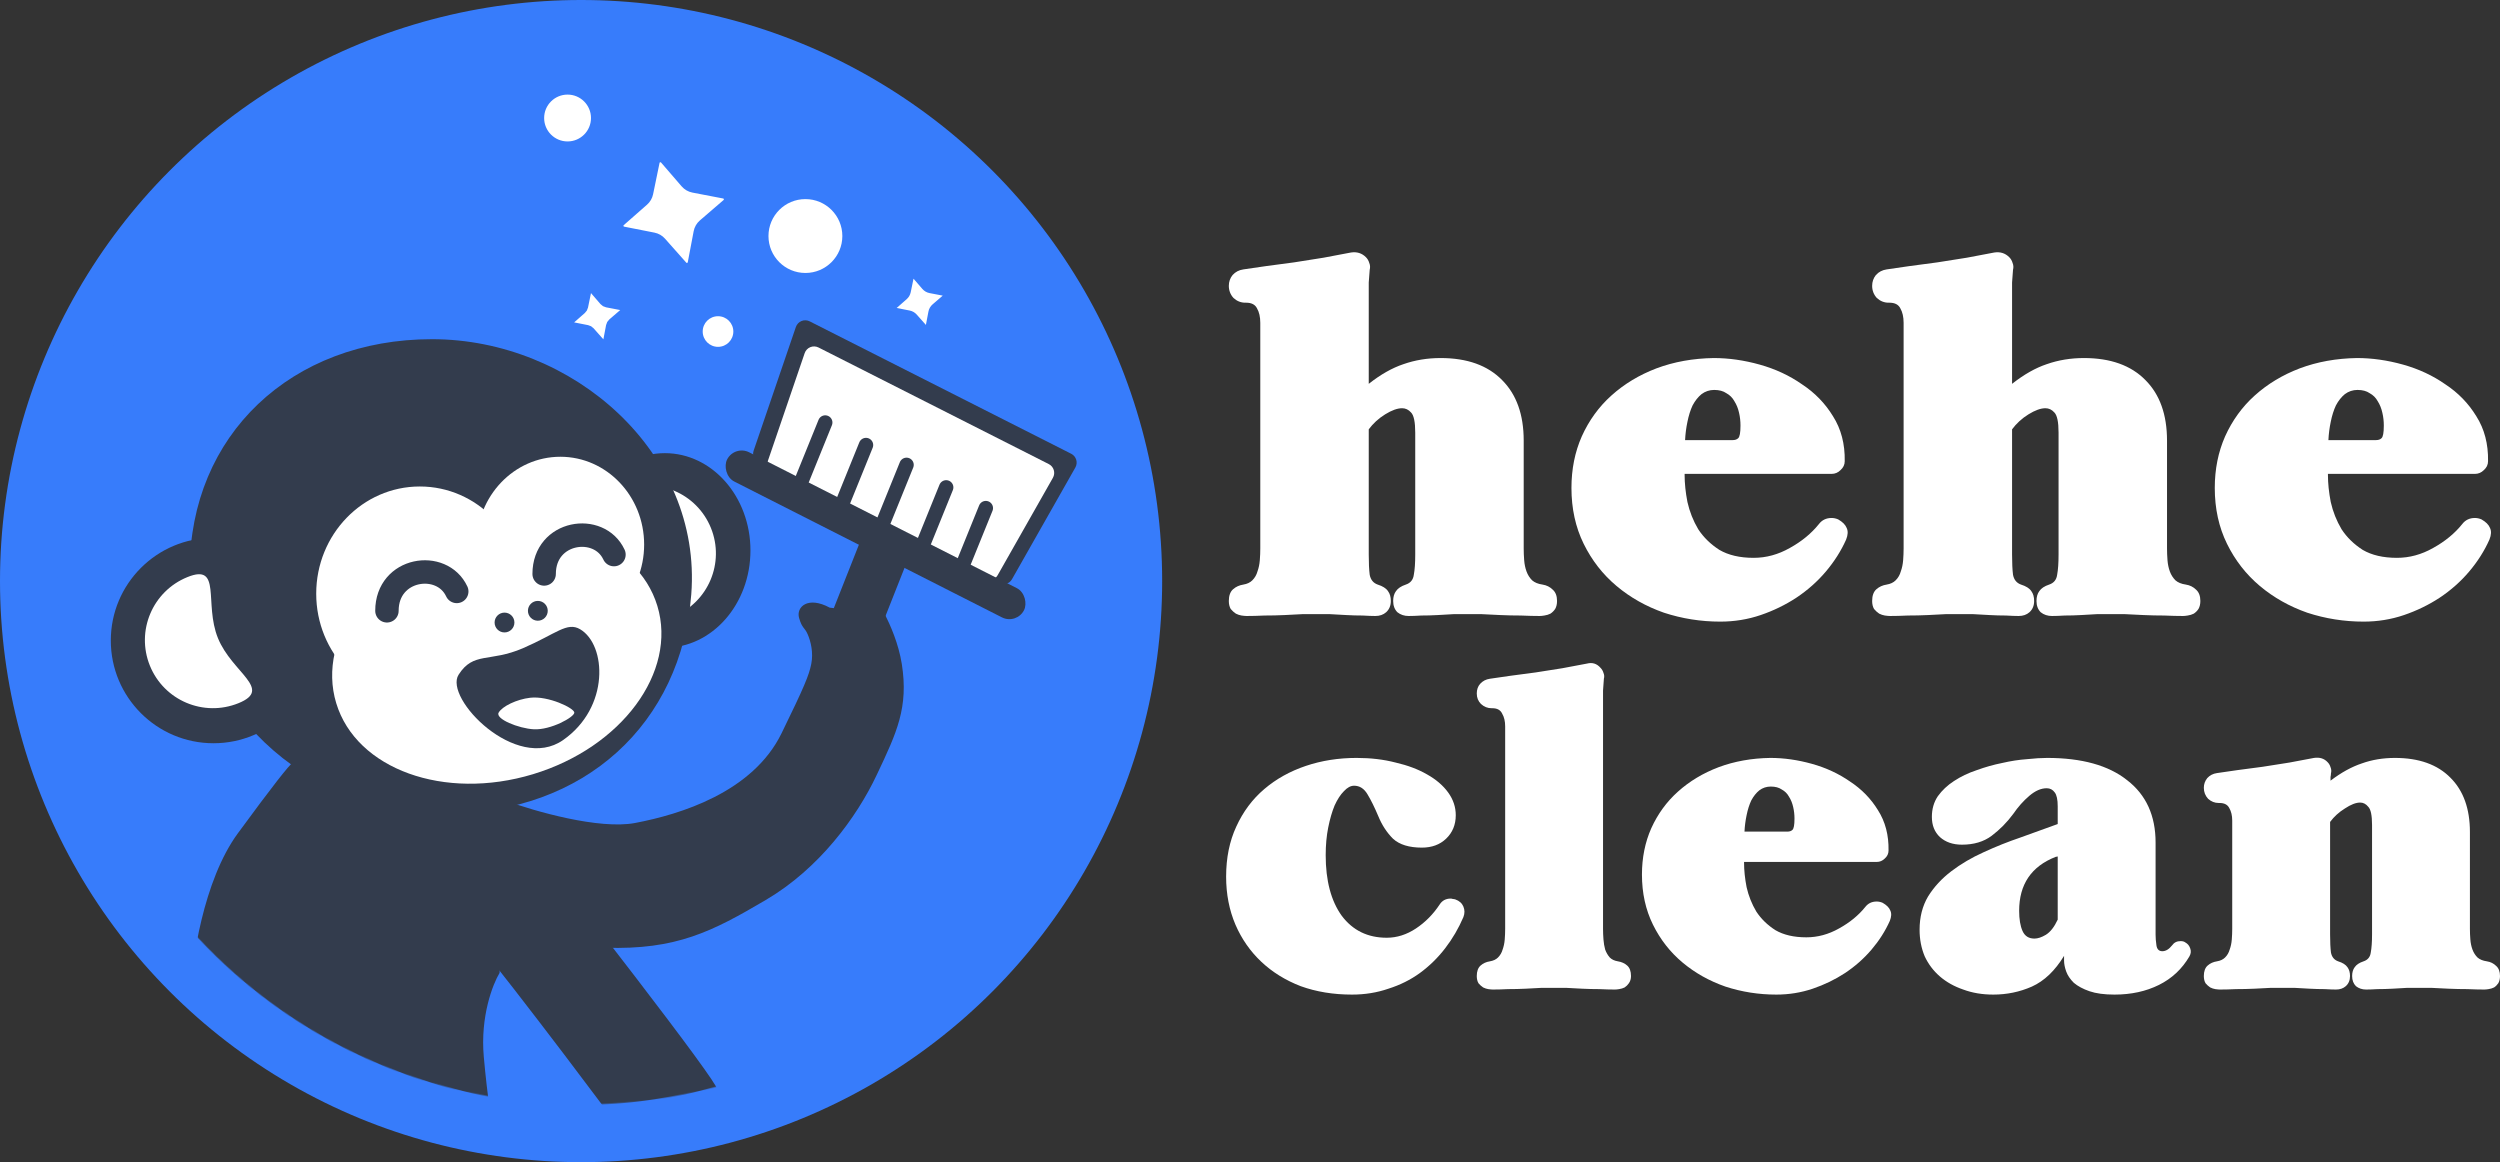 <svg width="2775" height="1290" viewBox="0 0 2775 1290" fill="none" xmlns="http://www.w3.org/2000/svg">
<rect x="0" y="0" width="2775" height="1290" fill="#333333" stroke="none"/>
<circle cx="645" cy="645" r="645" fill="#377CFB"/>
<circle cx="645" cy="645" r="581" fill="#377CFB"/>
<mask id="mask0_137_1791" style="mask-type:alpha" maskUnits="userSpaceOnUse" x="64" y="64" width="1162" height="1162">
<circle cx="645" cy="645" r="581" fill="#377CFB"/>
</mask>
<g mask="url(#mask0_137_1791)">
<path d="M796.5 1210C797.7 1201.6 633.667 991.167 551.5 887C531.333 929.167 492.9 1013.6 500.5 1014C508.1 1014.4 620.667 1162.5 676 1236.5C715.667 1231.17 795.3 1218.4 796.5 1210Z" fill="#333C4D"/>
<path d="M264 925C225.6 977.4 212.667 1067.83 211 1106.5L307 1191.5L548 1257C546 1247.67 541 1217.8 537 1173C533 1128.2 547 1092.33 554.5 1080L567.5 895L325 846.5C321.167 848.833 302.4 872.6 264 925Z" fill="#333C4D"/>
</g>
<ellipse cx="738" cy="611" rx="95" ry="108" fill="#333C4D"/>
<path d="M713.584 616.613C697.898 577.979 652.106 560.088 690.741 544.402C729.376 528.716 773.411 547.319 789.097 585.954C804.783 624.589 786.179 668.624 747.545 684.31C708.91 699.996 729.27 655.248 713.584 616.613Z" fill="white"/>
<path d="M767.321 659.644C756.325 802.279 649.939 903.144 493.642 903.144C337.346 903.144 210.642 782.037 210.642 632.644C210.642 483.251 323.203 376.5 479.5 376.5C635.797 376.5 779.441 502.438 767.321 659.644Z" fill="#333C4D"/>
<circle cx="237" cy="711" r="114" fill="#333C4D"/>
<path d="M241.915 708.306C257.601 746.941 303.393 764.831 264.758 780.517C226.123 796.203 182.088 777.6 166.402 738.965C150.716 700.331 169.32 656.295 207.954 640.609C246.589 624.923 226.229 669.671 241.915 708.306Z" fill="white"/>
<path d="M982 681.5L921 674.5C896.446 661.193 883.5 674 887 686C890.5 698 893 696 896.5 704C900 712 903 724.5 900.5 737C898 749.5 893.1 761.6 867.5 814C835.5 879.5 755 904 705 913.5C665 921.1 593 900.333 562 889L556.5 893C568.333 945.166 607.9 1050 671.5 1052C751 1054.5 790.5 1034 850 999C909.5 964 951 907 973 860.5L973.87 858.662C995.36 813.25 1008.64 785.197 1001 737C997.415 714.373 988.167 693.666 982 681.5Z" fill="#333C4D"/>
<rect x="962.964" y="580.376" width="56.553" height="122.295" transform="rotate(21.572 962.964 580.376)" fill="#333C4D"/>
<path d="M883.411 362.975C885.571 356.65 892.826 353.697 898.79 356.716L1189.05 503.683C1194.65 506.519 1196.75 513.462 1193.65 518.924L1123.28 642.97C1120.39 648.064 1114.02 650.001 1108.79 647.376L842.023 513.616C837.106 511.151 834.766 505.433 836.543 500.228L883.411 362.975Z" fill="#333C4D"/>
<path d="M893.188 391.975C895.348 385.65 902.603 382.697 908.566 385.716L1164.13 515.116C1169.74 517.952 1171.83 524.895 1168.73 530.357L1107.4 638.475C1104.51 643.569 1098.14 645.505 1092.9 642.88L857.814 525.002C852.897 522.537 850.557 516.819 852.335 511.615L893.188 391.975Z" fill="white"/>
<rect x="815.31" y="493.805" width="369.601" height="36.41" rx="18.205" transform="rotate(26.908 815.31 493.805)" fill="#333C4D"/>
<path d="M889.744 533.798L916 469" stroke="#333C4D" stroke-width="16" stroke-linecap="round"/>
<path d="M935 558.798L961.256 494" stroke="#333C4D" stroke-width="16" stroke-linecap="round"/>
<path d="M980 580.798L1006.26 516" stroke="#333C4D" stroke-width="16" stroke-linecap="round"/>
<path d="M1024 605.798L1050.26 541" stroke="#333C4D" stroke-width="16" stroke-linecap="round"/>
<path d="M1068 628.798L1094.26 564" stroke="#333C4D" stroke-width="16" stroke-linecap="round"/>
<ellipse cx="466" cy="659" rx="115" ry="119" fill="white"/>
<ellipse cx="622" cy="604.5" rx="93" ry="97.5" fill="white"/>
<ellipse cx="551.438" cy="726.541" rx="186.219" ry="138.768" transform="rotate(-16.843 551.438 726.541)" fill="white"/>
<path d="M429.5 678C429.5 630 490.5 621 507 656.5" stroke="#333C4D" stroke-width="26" stroke-linecap="round"/>
<path d="M604 637.103C604 589.103 665 580.103 681.5 615.603" stroke="#333C4D" stroke-width="26" stroke-linecap="round"/>
<circle cx="560" cy="691" r="11" fill="#333C4D"/>
<circle cx="597" cy="678" r="11" fill="#333C4D"/>
<path d="M625.001 821.499C677.03 785.228 673.239 715.832 644 698.499C629.425 689.859 617.5 703.5 580.5 719.5C543.5 735.5 525.5 722.999 509 749C492.5 775.001 572.971 857.771 625.001 821.499Z" fill="#333C4D"/>
<path d="M588.5 774.5C573.49 776.245 557.5 784 553.5 791C549.5 798 575.666 808.609 592.5 809.5C611.474 810.504 637.5 796 637.5 791C637.5 786 608.556 772.168 588.5 774.5Z" fill="white"/>
<path d="M722.287 178.876C724.127 169.938 735.423 166.999 741.387 173.906L764.201 200.331C765.818 202.205 768.021 203.478 770.451 203.945L804.55 210.498C813.584 212.234 816.623 223.632 809.653 229.635L783.415 252.233C781.529 253.857 780.25 256.073 779.786 258.518L773.271 292.877C771.568 301.855 760.296 304.963 754.233 298.126L730.654 271.535C729.056 269.734 726.912 268.506 724.55 268.041L690.918 261.415C681.963 259.651 678.928 248.379 685.786 242.357L711.616 219.675C713.414 218.095 714.649 215.972 715.131 213.628L722.287 178.876Z" fill="white" stroke="#377CFB" stroke-width="20"/>
<path d="M1007.14 307.921C1008.31 302.233 1015.5 300.363 1019.29 304.758L1029.14 316.16C1030.17 317.352 1031.57 318.162 1033.11 318.459L1047.76 321.274C1053.51 322.379 1055.45 329.632 1051.01 333.452L1039.75 343.153C1038.55 344.186 1037.73 345.596 1037.44 347.153L1034.63 361.971C1033.54 367.684 1026.37 369.662 1022.51 365.311L1012.3 353.794C1011.28 352.648 1009.92 351.866 1008.42 351.57L993.947 348.72C988.249 347.597 986.318 340.424 990.682 336.592L1001.8 326.827C1002.95 325.822 1003.73 324.471 1004.04 322.979L1007.14 307.921Z" fill="white" stroke="#377CFB" stroke-width="14"/>
<path d="M650.368 317.955C651.037 314.705 655.145 313.636 657.314 316.148L671.819 332.948C672.407 333.63 673.207 334.093 674.091 334.263L695.855 338.445C699.14 339.076 700.245 343.221 697.711 345.404L680.953 359.837C680.267 360.428 679.802 361.233 679.634 362.122L675.49 383.974C674.871 387.239 670.772 388.369 668.567 385.883L653.629 369.037C653.048 368.382 652.268 367.935 651.409 367.766L629.97 363.542C626.714 362.901 625.61 358.802 628.104 356.612L644.558 342.163C645.212 341.589 645.661 340.817 645.836 339.964L650.368 317.955Z" fill="white" stroke="#377CFB" stroke-width="14"/>
<circle cx="630" cy="131" r="26" fill="white"/>
<circle cx="894" cy="262" r="41" fill="white"/>
<circle cx="797" cy="368" r="17" fill="white"/>
<circle cx="836" cy="156" r="17" fill="#377CFB"/>
<path d="M1382.24 335.996C1377.38 335.996 1373.03 334.261 1369.21 330.79C1365.74 326.973 1364 322.461 1364 317.255C1364 312.743 1365.39 308.752 1368.17 305.281C1371.3 301.811 1375.29 299.728 1380.16 299.034C1387.11 297.993 1395.44 296.778 1405.17 295.39C1415.25 294.002 1425.67 292.614 1436.45 291.225C1447.56 289.49 1458.51 287.755 1469.28 286.019C1480.4 283.937 1490.47 282.028 1499.51 280.293C1506.11 279.252 1511.67 280.987 1516.19 285.499C1517.92 287.234 1519.14 289.316 1519.84 291.746C1520.88 294.175 1521.05 296.778 1520.36 299.555C1520.01 303.72 1519.66 308.405 1519.31 313.611C1519.31 318.817 1519.31 323.502 1519.31 327.667V426.059C1532.52 415.647 1545.37 408.359 1557.88 404.194C1570.74 399.682 1584.46 397.426 1599.06 397.426C1628.59 397.426 1651.35 405.582 1667.33 421.894C1683.31 437.859 1691.31 460.245 1691.31 489.051V608.787C1691.31 612.952 1691.48 617.29 1691.83 621.802C1692.17 626.314 1693.04 630.479 1694.43 634.296C1695.82 638.114 1697.91 641.411 1700.69 644.188C1703.47 646.617 1707.29 648.179 1712.15 648.873C1716.67 649.567 1720.49 651.476 1723.62 654.6C1726.75 657.376 1728.31 661.541 1728.31 667.094C1728.31 670.564 1727.62 673.515 1726.23 675.944C1724.84 678.026 1723.1 679.762 1721.01 681.15C1718.93 682.191 1716.67 682.885 1714.24 683.232C1712.15 683.579 1710.42 683.753 1709.03 683.753C1703.12 683.753 1696.17 683.579 1688.18 683.232C1680.53 683.232 1672.89 683.059 1665.25 682.712C1657.6 682.365 1650.48 682.018 1643.88 681.67C1637.62 681.67 1632.76 681.67 1629.28 681.67C1625.46 681.67 1620.42 681.67 1614.17 681.67C1608.26 682.018 1602.18 682.365 1595.93 682.712C1589.67 683.059 1583.59 683.232 1577.69 683.232C1572.13 683.579 1567.44 683.753 1563.61 683.753C1558.75 683.753 1554.58 682.365 1551.11 679.588C1547.98 676.465 1546.42 672.3 1546.42 667.094C1546.42 662.582 1547.46 658.938 1549.54 656.161C1551.63 653.038 1555.28 650.608 1560.49 648.873C1565.7 647.138 1568.65 643.494 1569.35 637.941C1570.39 632.388 1570.91 624.926 1570.91 615.555V480.201C1570.91 468.401 1569.35 460.939 1566.22 457.815C1563.44 454.692 1560.14 453.13 1556.32 453.13C1551.11 453.13 1544.85 455.386 1537.56 459.898C1530.26 464.409 1524.18 469.962 1519.31 476.557V615.555C1519.31 624.926 1519.66 632.388 1520.36 637.941C1521.4 643.494 1524.35 647.138 1529.22 648.873C1534.78 650.608 1538.6 653.038 1540.68 656.161C1542.77 658.938 1543.81 662.582 1543.81 667.094C1543.81 672.3 1542.07 676.465 1538.6 679.588C1535.47 682.365 1531.47 683.753 1526.61 683.753C1523.14 683.753 1518.45 683.579 1512.54 683.232C1506.63 683.232 1500.55 683.059 1494.3 682.712C1488.04 682.365 1481.79 682.018 1475.53 681.67C1469.63 681.67 1464.76 681.67 1460.94 681.67C1457.47 681.67 1452.6 681.67 1446.35 681.67C1440.09 682.018 1433.32 682.365 1426.02 682.712C1418.72 683.059 1411.25 683.232 1403.61 683.232C1396.31 683.579 1389.71 683.753 1383.81 683.753C1382.42 683.753 1380.5 683.579 1378.07 683.232C1375.99 682.885 1373.9 682.191 1371.82 681.15C1369.73 679.762 1367.82 678.026 1366.08 675.944C1364.69 673.515 1364 670.564 1364 667.094C1364 661.194 1365.56 656.856 1368.69 654.079C1371.82 651.303 1375.64 649.567 1380.16 648.873C1384.33 648.179 1387.63 646.617 1390.06 644.188C1392.84 641.411 1394.75 638.114 1395.79 634.296C1397.18 630.479 1398.05 626.314 1398.4 621.802C1398.75 617.29 1398.92 612.952 1398.92 608.787V358.382C1398.92 351.788 1397.7 346.408 1395.27 342.243C1393.19 338.079 1389.19 335.996 1383.28 335.996H1382.24Z" fill="white"/>
<path d="M1902.75 432.827C1897.54 432.827 1892.85 434.389 1888.68 437.512C1884.86 440.636 1881.56 444.8 1878.78 450.006C1876.35 455.212 1874.44 461.286 1873.05 468.227C1871.66 474.821 1870.79 481.589 1870.44 488.53H1923.08C1925.86 488.53 1927.94 487.836 1929.33 486.448C1931.07 485.06 1931.94 480.374 1931.94 472.392C1931.94 467.533 1931.42 462.848 1930.38 458.336C1929.33 453.477 1927.6 449.139 1925.16 445.321C1923.08 441.503 1920.13 438.553 1916.3 436.471C1912.83 434.041 1908.31 432.827 1902.75 432.827ZM1909.53 690C1887.99 690 1867.14 686.703 1846.99 680.109C1827.18 673.167 1809.63 663.276 1794.35 650.435C1779.06 637.594 1766.9 621.976 1757.86 603.581C1748.83 585.187 1744.31 564.537 1744.31 541.631C1744.31 520.807 1748.13 501.719 1755.78 484.366C1763.77 466.665 1774.71 451.568 1788.61 439.074C1802.86 426.233 1819.54 416.168 1838.65 408.879C1858.1 401.591 1879.3 397.773 1902.23 397.426C1918.91 397.426 1935.94 399.856 1953.31 404.715C1970.68 409.574 1986.32 416.862 2000.22 426.58C2014.46 435.95 2025.93 447.75 2034.61 461.98C2043.65 476.21 2047.99 492.869 2047.64 511.957C2047.64 515.775 2046.08 519.072 2042.95 521.848C2040.17 524.625 2036.87 526.013 2033.05 526.013H1869.92V527.054C1869.92 536.425 1870.96 546.49 1873.05 557.249C1875.48 568.008 1879.47 578.072 1885.03 587.443C1890.94 596.467 1898.76 604.102 1908.49 610.349C1918.56 616.249 1931.24 619.199 1946.53 619.199C1960.43 619.199 1973.81 615.555 1986.66 608.267C1999.87 600.978 2010.64 592.128 2018.98 581.717C2022.45 577.205 2027.14 574.949 2033.05 574.949C2035.48 574.949 2037.91 575.469 2040.35 576.511C2045.21 579.287 2048.34 582.411 2049.73 585.881C2051.47 589.352 2051.29 593.69 2049.21 598.896C2043.65 611.39 2036.18 623.19 2026.8 634.296C2017.41 645.402 2006.47 655.12 1993.96 663.45C1981.8 671.432 1968.6 677.853 1954.35 682.712C1940.1 687.571 1925.16 690 1909.53 690Z" fill="white"/>
<path d="M2096.33 335.996C2091.46 335.996 2087.12 334.261 2083.3 330.79C2079.83 326.973 2078.09 322.461 2078.09 317.255C2078.09 312.743 2079.48 308.752 2082.26 305.281C2085.38 301.811 2089.38 299.728 2094.24 299.034C2101.19 297.993 2109.53 296.778 2119.26 295.39C2129.34 294.002 2139.76 292.614 2150.53 291.225C2161.65 289.49 2172.6 287.755 2183.37 286.019C2194.49 283.937 2204.56 282.028 2213.6 280.293C2220.2 279.252 2225.76 280.987 2230.27 285.499C2232.01 287.234 2233.23 289.316 2233.92 291.746C2234.97 294.175 2235.14 296.778 2234.44 299.555C2234.1 303.72 2233.75 308.405 2233.4 313.611C2233.4 318.817 2233.4 323.502 2233.4 327.667V426.059C2246.61 415.647 2259.46 408.359 2271.97 404.194C2284.83 399.682 2298.55 397.426 2313.14 397.426C2342.68 397.426 2365.44 405.582 2381.42 421.894C2397.4 437.859 2405.39 460.245 2405.39 489.051V608.787C2405.39 612.952 2405.57 617.29 2405.91 621.802C2406.26 626.314 2407.13 630.479 2408.52 634.296C2409.91 638.114 2412 641.411 2414.77 644.188C2417.55 646.617 2421.38 648.179 2426.24 648.873C2430.76 649.567 2434.58 651.476 2437.71 654.6C2440.83 657.376 2442.4 661.541 2442.4 667.094C2442.4 670.564 2441.7 673.515 2440.31 675.944C2438.92 678.026 2437.19 679.762 2435.1 681.15C2433.02 682.191 2430.76 682.885 2428.33 683.232C2426.24 683.579 2424.5 683.753 2423.11 683.753C2417.21 683.753 2410.26 683.579 2402.27 683.232C2394.62 683.232 2386.98 683.059 2379.33 682.712C2371.69 682.365 2364.57 682.018 2357.97 681.67C2351.71 681.67 2346.85 681.67 2343.37 681.67C2339.55 681.67 2334.51 681.67 2328.26 681.67C2322.35 682.018 2316.27 682.365 2310.02 682.712C2303.76 683.059 2297.68 683.232 2291.77 683.232C2286.22 683.579 2281.52 683.753 2277.7 683.753C2272.84 683.753 2268.67 682.365 2265.19 679.588C2262.07 676.465 2260.5 672.3 2260.5 667.094C2260.5 662.582 2261.55 658.938 2263.63 656.161C2265.72 653.038 2269.36 650.608 2274.58 648.873C2279.79 647.138 2282.74 643.494 2283.44 637.941C2284.48 632.388 2285 624.926 2285 615.555V480.201C2285 468.401 2283.44 460.939 2280.31 457.815C2277.53 454.692 2274.23 453.13 2270.41 453.13C2265.19 453.13 2258.94 455.386 2251.64 459.898C2244.35 464.409 2238.27 469.962 2233.4 476.557V615.555C2233.4 624.926 2233.75 632.388 2234.44 637.941C2235.49 643.494 2238.44 647.138 2243.3 648.873C2248.86 650.608 2252.69 653.038 2254.77 656.161C2256.85 658.938 2257.9 662.582 2257.9 667.094C2257.9 672.3 2256.16 676.465 2252.69 679.588C2249.56 682.365 2245.56 683.753 2240.7 683.753C2237.22 683.753 2232.53 683.579 2226.63 683.232C2220.72 683.232 2214.64 683.059 2208.38 682.712C2202.13 682.365 2195.88 682.018 2189.62 681.67C2183.72 681.67 2178.85 681.67 2175.03 681.67C2171.55 681.67 2166.69 681.67 2160.44 681.67C2154.18 682.018 2147.41 682.365 2140.11 682.712C2132.81 683.059 2125.34 683.232 2117.7 683.232C2110.4 683.579 2103.8 683.753 2097.89 683.753C2096.5 683.753 2094.59 683.579 2092.16 683.232C2090.08 682.885 2087.99 682.191 2085.91 681.15C2083.82 679.762 2081.91 678.026 2080.17 675.944C2078.78 673.515 2078.09 670.564 2078.09 667.094C2078.09 661.194 2079.65 656.856 2082.78 654.079C2085.91 651.303 2089.73 649.567 2094.24 648.873C2098.41 648.179 2101.71 646.617 2104.15 644.188C2106.93 641.411 2108.84 638.114 2109.88 634.296C2111.27 630.479 2112.14 626.314 2112.49 621.802C2112.83 617.29 2113.01 612.952 2113.01 608.787V358.382C2113.01 351.788 2111.79 346.408 2109.36 342.243C2107.27 338.079 2103.28 335.996 2097.37 335.996H2096.33Z" fill="white"/>
<path d="M2616.84 432.827C2611.63 432.827 2606.94 434.389 2602.77 437.512C2598.95 440.636 2595.65 444.8 2592.87 450.006C2590.43 455.212 2588.52 461.286 2587.13 468.227C2585.74 474.821 2584.87 481.589 2584.53 488.53H2637.17C2639.95 488.53 2642.03 487.836 2643.42 486.448C2645.16 485.06 2646.03 480.374 2646.03 472.392C2646.03 467.533 2645.51 462.848 2644.46 458.336C2643.42 453.477 2641.68 449.139 2639.25 445.321C2637.17 441.503 2634.21 438.553 2630.39 436.471C2626.92 434.041 2622.4 432.827 2616.84 432.827ZM2623.62 690C2602.07 690 2581.23 686.703 2561.07 680.109C2541.27 673.167 2523.72 663.276 2508.43 650.435C2493.15 637.594 2480.98 621.976 2471.95 603.581C2462.92 585.187 2458.4 564.537 2458.4 541.631C2458.4 520.807 2462.22 501.719 2469.87 484.366C2477.86 466.665 2488.8 451.568 2502.7 439.074C2516.95 426.233 2533.62 416.168 2552.73 408.879C2572.19 401.591 2593.39 397.773 2616.32 397.426C2633 397.426 2650.02 399.856 2667.4 404.715C2684.77 409.574 2700.4 416.862 2714.3 426.58C2728.55 435.95 2740.01 447.75 2748.7 461.98C2757.74 476.21 2762.08 492.869 2761.73 511.957C2761.73 515.775 2760.17 519.072 2757.04 521.848C2754.26 524.625 2750.96 526.013 2747.14 526.013H2584.01V527.054C2584.01 536.425 2585.05 546.49 2587.13 557.249C2589.57 568.008 2593.56 578.072 2599.12 587.443C2605.03 596.467 2612.85 604.102 2622.57 610.349C2632.65 616.249 2645.33 619.199 2660.62 619.199C2674.52 619.199 2687.9 615.555 2700.75 608.267C2713.96 600.978 2724.73 592.128 2733.07 581.717C2736.54 577.205 2741.23 574.949 2747.14 574.949C2749.57 574.949 2752 575.469 2754.43 576.511C2759.3 579.287 2762.43 582.411 2763.82 585.881C2765.55 589.352 2765.38 593.69 2763.29 598.896C2757.74 611.39 2750.26 623.19 2740.88 634.296C2731.5 645.402 2720.56 655.12 2708.05 663.45C2695.89 671.432 2682.68 677.853 2668.44 682.712C2654.19 687.571 2639.25 690 2623.62 690Z" fill="white"/>
<path d="M1500.68 1104C1479.98 1104 1461.02 1100.88 1443.77 1094.65C1426.84 1088.11 1412.26 1079.07 1400.03 1067.54C1387.81 1056.01 1378.24 1042.3 1371.35 1026.4C1364.45 1010.2 1361 992.435 1361 973.114C1361 952.235 1364.76 933.692 1372.29 917.487C1379.81 900.971 1390.16 887.103 1403.33 875.884C1416.49 864.666 1431.86 856.096 1449.42 850.175C1466.97 844.254 1485.79 841.293 1505.85 841.293C1521.53 841.293 1535.95 843.007 1549.12 846.435C1562.6 849.551 1574.2 853.914 1583.92 859.524C1593.95 865.133 1601.79 871.833 1607.44 879.624C1613.08 887.415 1615.9 895.829 1615.9 904.866C1615.9 915.462 1612.29 924.188 1605.08 931.044C1598.19 937.588 1589.25 940.86 1578.28 940.86C1564.17 940.86 1553.51 937.588 1546.3 931.044C1539.4 924.188 1533.91 915.773 1529.84 905.801C1525.76 896.141 1521.84 888.194 1518.08 881.961C1514.32 875.417 1509.3 872.145 1503.03 872.145C1499.27 872.145 1495.5 874.17 1491.74 878.222C1487.98 881.961 1484.53 887.259 1481.4 894.115C1478.57 900.971 1476.22 909.073 1474.34 918.422C1472.46 927.771 1471.52 938.055 1471.52 949.274C1471.52 977.633 1477.48 1000.07 1489.39 1016.59C1501.62 1032.79 1518.24 1040.89 1539.24 1040.89C1550.53 1040.89 1561.35 1037.47 1571.69 1030.61C1582.04 1023.75 1590.82 1014.87 1598.03 1003.97C1600.85 999.603 1604.93 997.421 1610.26 997.421C1611.2 997.421 1611.98 997.577 1612.61 997.889C1613.55 997.889 1614.49 998.045 1615.43 998.356C1619.82 999.914 1622.8 1002.56 1624.37 1006.3C1625.93 1010.04 1625.93 1013.94 1624.37 1017.99C1619.04 1030.45 1612.29 1041.98 1604.14 1052.58C1595.99 1063.18 1586.59 1072.37 1575.93 1080.16C1565.58 1087.64 1553.98 1093.4 1541.12 1097.46C1528.58 1101.82 1515.1 1104 1500.68 1104Z" fill="white"/>
<path d="M1657.09 1098.39C1655.84 1098.39 1654.11 1098.23 1651.92 1097.92C1650.04 1097.61 1648.16 1096.99 1646.27 1096.05C1644.39 1094.81 1642.67 1093.25 1641.1 1091.38C1639.85 1089.2 1639.22 1086.55 1639.22 1083.43C1639.22 1078.13 1640.63 1074.24 1643.45 1071.75C1646.27 1069.25 1649.72 1067.69 1653.8 1067.07C1657.56 1066.45 1660.54 1065.05 1662.74 1062.86C1665.24 1060.37 1666.97 1057.41 1667.91 1053.98C1669.16 1050.55 1669.95 1046.82 1670.26 1042.76C1670.57 1038.71 1670.73 1034.82 1670.73 1031.08V806.234C1670.73 800.625 1669.63 795.95 1667.44 792.211C1665.56 788.16 1661.95 786.134 1656.62 786.134H1655.68C1651.29 786.134 1647.37 784.576 1643.92 781.46C1640.79 778.343 1639.22 774.448 1639.22 769.773C1639.22 765.41 1640.47 761.827 1642.98 759.022C1645.8 755.906 1649.41 754.036 1653.8 753.413C1660.07 752.478 1667.6 751.387 1676.37 750.14C1685.47 748.894 1694.87 747.647 1704.59 746.401C1714.62 744.843 1724.5 743.284 1734.22 741.726C1744.25 739.856 1753.35 738.142 1761.5 736.584C1767.45 735.026 1772.47 736.584 1776.55 741.259C1778.11 742.817 1779.21 744.687 1779.84 746.868C1780.78 749.05 1780.94 751.231 1780.31 753.413C1780 757.464 1779.68 761.827 1779.37 766.501C1779.37 771.176 1779.37 775.383 1779.37 779.122V1031.08C1779.37 1034.82 1779.53 1038.71 1779.84 1042.76C1780.15 1046.82 1780.78 1050.55 1781.72 1053.98C1782.97 1057.41 1784.7 1060.37 1786.89 1062.86C1789.09 1065.05 1792.07 1066.45 1795.83 1067.07C1799.9 1067.69 1803.35 1069.25 1806.18 1071.75C1809 1074.24 1810.41 1078.13 1810.41 1083.43C1810.41 1086.55 1809.62 1089.2 1808.06 1091.38C1806.8 1093.25 1805.23 1094.81 1803.35 1096.05C1801.47 1096.99 1799.43 1097.61 1797.24 1097.92C1795.36 1098.23 1793.79 1098.39 1792.54 1098.39C1787.52 1098.39 1781.72 1098.23 1775.14 1097.92C1768.87 1097.92 1762.59 1097.77 1756.32 1097.46C1750.05 1097.14 1744.1 1096.83 1738.45 1096.52C1732.81 1096.52 1728.26 1096.52 1724.81 1096.52C1721.37 1096.52 1716.82 1096.52 1711.18 1096.52C1705.53 1096.83 1699.58 1097.14 1693.3 1097.46C1687.03 1097.77 1680.61 1097.92 1674.02 1097.92C1667.75 1098.23 1662.11 1098.39 1657.09 1098.39Z" fill="white"/>
<path d="M1965.54 873.08C1960.84 873.08 1956.6 874.482 1952.84 877.287C1949.39 880.091 1946.41 883.831 1943.91 888.506C1941.71 893.18 1939.99 898.634 1938.73 904.866C1937.48 910.787 1936.69 916.864 1936.38 923.097H1983.88C1986.39 923.097 1988.27 922.474 1989.52 921.227C1991.09 919.981 1991.88 915.773 1991.88 908.606C1991.88 904.243 1991.41 900.036 1990.47 895.985C1989.52 891.622 1987.96 887.726 1985.76 884.299C1983.88 880.871 1981.22 878.222 1977.77 876.352C1974.63 874.17 1970.56 873.08 1965.54 873.08ZM1971.65 1104C1952.21 1104 1933.4 1101.04 1915.22 1095.12C1897.35 1088.89 1881.51 1080 1867.72 1068.47C1853.92 1056.94 1842.95 1042.92 1834.8 1026.4C1826.65 1009.89 1822.57 991.345 1822.57 970.777C1822.57 952.079 1826.02 934.939 1832.92 919.357C1840.13 903.464 1850 889.908 1862.54 878.689C1875.4 867.159 1890.45 858.121 1907.69 851.577C1925.25 845.033 1944.38 841.605 1965.07 841.293C1980.12 841.293 1995.48 843.475 2011.16 847.837C2026.84 852.2 2040.94 858.745 2053.49 867.47C2066.34 875.884 2076.69 886.48 2084.52 899.257C2092.68 912.034 2096.6 926.992 2096.28 944.132C2096.28 947.56 2094.87 950.521 2092.05 953.014C2089.54 955.507 2086.56 956.753 2083.11 956.753H1935.91V957.688C1935.91 966.102 1936.85 975.14 1938.73 984.8C1940.93 994.461 1944.53 1003.5 1949.55 1011.91C1954.88 1020.01 1961.93 1026.87 1970.71 1032.48C1979.81 1037.78 1991.25 1040.43 2005.04 1040.43C2017.59 1040.43 2029.66 1037.15 2041.26 1030.61C2053.17 1024.07 2062.89 1016.12 2070.42 1006.77C2073.55 1002.72 2077.78 1000.69 2083.11 1000.69C2085.31 1000.69 2087.5 1001.16 2089.7 1002.1C2094.09 1004.59 2096.91 1007.39 2098.16 1010.51C2099.73 1013.63 2099.57 1017.52 2097.69 1022.2C2092.68 1033.42 2085.94 1044.01 2077.47 1053.98C2069 1063.96 2059.13 1072.68 2047.84 1080.16C2036.87 1087.33 2024.95 1093.09 2012.1 1097.46C1999.24 1101.82 1985.76 1104 1971.65 1104Z" fill="white"/>
<path d="M2284.06 950.676L2281.71 951.144C2254.74 961.739 2241.26 981.684 2241.26 1010.98C2241.26 1020.33 2242.52 1027.81 2245.02 1033.42C2247.53 1039.02 2251.92 1041.83 2258.19 1041.83C2261.95 1041.83 2266.19 1040.43 2270.89 1037.62C2275.91 1034.51 2280.3 1028.9 2284.06 1020.79V950.676ZM2347.08 1104C2335.79 1104 2326.54 1102.75 2319.33 1100.26C2312.12 1097.77 2306.32 1094.65 2301.93 1090.91C2297.85 1086.86 2295.03 1082.65 2293.46 1078.29C2291.9 1073.93 2291.11 1069.88 2291.11 1066.14V1060.99C2281.08 1077.51 2269.17 1088.89 2255.37 1095.12C2241.89 1101.04 2227.62 1104 2212.57 1104C2200.35 1104 2189.22 1102.13 2179.18 1098.39C2169.15 1094.96 2160.53 1090.13 2153.32 1083.9C2146.11 1077.67 2140.46 1070.19 2136.39 1061.46C2132.62 1052.42 2130.74 1042.61 2130.74 1032.01C2130.74 1017.99 2133.88 1005.68 2140.15 995.084C2146.73 984.489 2155.35 975.14 2166.01 967.037C2176.67 958.935 2188.59 951.923 2201.76 946.002C2215.24 939.769 2228.88 934.316 2242.67 929.641L2284.06 914.683V895.05C2284.06 887.571 2282.96 882.429 2280.77 879.624C2278.57 876.508 2275.59 874.949 2271.83 874.949C2265.56 874.949 2259.13 877.754 2252.55 883.364C2245.96 888.973 2240.01 895.673 2234.68 903.464C2227.78 912.813 2219.78 920.915 2210.69 927.771C2201.91 934.316 2190.94 937.588 2177.77 937.588C2167.74 937.588 2159.59 934.783 2153.32 929.174C2147.36 923.564 2144.38 916.085 2144.38 906.736C2144.38 898.01 2146.58 890.375 2150.97 883.831C2155.67 877.287 2161.63 871.677 2168.84 867.003C2176.36 862.017 2184.83 857.965 2194.23 854.849C2203.64 851.421 2213.04 848.772 2222.45 846.903C2231.86 844.721 2240.95 843.319 2249.73 842.695C2258.51 841.761 2266.03 841.293 2272.3 841.293C2310.87 841.293 2340.49 849.551 2361.19 866.068C2382.19 882.273 2392.7 905.334 2392.7 935.251V1037.62C2392.7 1041.05 2393.01 1044.95 2393.64 1049.31C2394.26 1053.67 2396.46 1055.85 2400.22 1055.85C2403.98 1055.85 2407.59 1053.67 2411.04 1049.31C2413.23 1046.19 2416.37 1044.63 2420.44 1044.63C2422.64 1044.63 2424.36 1045.1 2425.62 1046.04C2428.44 1047.59 2430.32 1049.93 2431.26 1053.05C2432.2 1055.85 2431.89 1058.66 2430.32 1061.46C2422.17 1075.49 2410.88 1086.08 2396.46 1093.25C2382.04 1100.42 2365.58 1104 2347.08 1104Z" fill="white"/>
<path d="M2760.42 1067.07C2764.5 1067.69 2767.95 1069.41 2770.77 1072.21C2773.59 1074.71 2775 1078.45 2775 1083.43C2775 1086.55 2774.37 1089.2 2773.12 1091.38C2771.86 1093.25 2770.3 1094.81 2768.42 1096.05C2766.53 1096.99 2764.5 1097.61 2762.3 1097.92C2760.42 1098.23 2758.85 1098.39 2757.6 1098.39C2752.27 1098.39 2746 1098.23 2738.79 1097.92C2731.89 1097.92 2724.99 1097.77 2718.09 1097.46C2711.2 1097.14 2704.77 1096.83 2698.81 1096.52C2693.17 1096.52 2688.78 1096.52 2685.64 1096.52C2682.19 1096.52 2677.65 1096.52 2672.01 1096.52C2666.68 1096.83 2661.19 1097.14 2655.54 1097.46C2649.9 1097.77 2644.41 1097.92 2639.08 1097.92C2634.07 1098.23 2629.84 1098.39 2626.39 1098.39C2622 1098.39 2618.23 1097.14 2615.1 1094.65C2612.28 1091.85 2610.87 1088.11 2610.87 1083.43C2610.87 1079.38 2611.81 1076.11 2613.69 1073.62C2615.57 1070.81 2618.86 1068.63 2623.56 1067.07C2628.27 1065.51 2630.93 1062.24 2631.56 1057.26C2632.5 1052.27 2632.97 1045.57 2632.97 1037.15V915.618C2632.97 905.022 2631.56 898.322 2628.74 895.517C2626.23 892.401 2623.25 890.843 2619.8 890.843C2615.1 890.843 2609.46 893.024 2602.87 897.387C2596.29 901.438 2590.8 906.424 2586.41 912.346V1037.15C2586.41 1045.57 2586.72 1052.27 2587.35 1057.26C2588.29 1062.24 2590.96 1065.51 2595.35 1067.07C2600.36 1068.63 2603.81 1070.81 2605.69 1073.62C2607.57 1076.11 2608.52 1079.38 2608.52 1083.43C2608.52 1088.11 2606.95 1091.85 2603.81 1094.65C2600.99 1097.14 2597.38 1098.39 2593 1098.39C2589.86 1098.39 2585.63 1098.23 2580.3 1097.92C2574.97 1097.92 2569.48 1097.77 2563.84 1097.46C2558.19 1097.14 2552.55 1096.83 2546.91 1096.52C2541.58 1096.52 2537.19 1096.52 2533.74 1096.52C2530.6 1096.52 2526.21 1096.52 2520.57 1096.52C2514.93 1096.83 2508.81 1097.14 2502.23 1097.46C2495.64 1097.77 2488.9 1097.92 2482.01 1097.92C2475.42 1098.23 2469.46 1098.39 2464.13 1098.39C2462.88 1098.39 2461.16 1098.23 2458.96 1097.92C2457.08 1097.61 2455.2 1096.99 2453.32 1096.05C2451.44 1094.81 2449.71 1093.25 2448.14 1091.38C2446.89 1089.2 2446.26 1086.55 2446.26 1083.43C2446.26 1078.13 2447.67 1074.24 2450.5 1071.75C2453.32 1069.25 2456.77 1067.69 2460.84 1067.07C2464.6 1066.45 2467.58 1065.05 2469.78 1062.86C2472.29 1060.37 2474.01 1057.41 2474.95 1053.98C2476.21 1050.55 2476.99 1046.82 2477.3 1042.76C2477.62 1038.71 2477.77 1034.82 2477.77 1031.08V910.943C2477.77 905.334 2476.68 900.659 2474.48 896.92C2472.6 893.18 2468.99 891.31 2463.66 891.31H2462.72C2458.33 891.31 2454.41 889.752 2450.97 886.636C2447.83 883.208 2446.26 879.157 2446.26 874.482C2446.26 870.431 2447.52 866.847 2450.03 863.731C2452.85 860.614 2456.45 858.745 2460.84 858.121C2467.11 857.186 2474.64 856.096 2483.42 854.849C2492.51 853.603 2501.91 852.356 2511.63 851.11C2521.67 849.551 2531.54 847.993 2541.26 846.435C2551.3 844.565 2560.39 842.851 2568.54 841.293C2574.81 840.358 2579.83 841.916 2583.59 845.968C2585.16 847.526 2586.25 849.396 2586.88 851.577C2587.82 853.758 2587.98 856.096 2587.35 858.589C2587.35 859.835 2587.2 861.082 2586.88 862.328C2586.88 863.575 2586.88 864.977 2586.88 866.535C2598.8 857.498 2610.4 851.11 2621.68 847.37C2632.97 843.319 2645.2 841.293 2658.37 841.293C2685.02 841.293 2705.55 848.616 2719.98 863.263C2734.4 877.598 2741.61 897.699 2741.61 923.564V1031.08C2741.61 1034.82 2741.77 1038.71 2742.08 1042.76C2742.39 1046.82 2743.18 1050.55 2744.43 1053.98C2745.68 1057.41 2747.57 1060.37 2750.07 1062.86C2752.58 1065.05 2756.03 1066.45 2760.42 1067.07Z" fill="white"/>
</svg>
